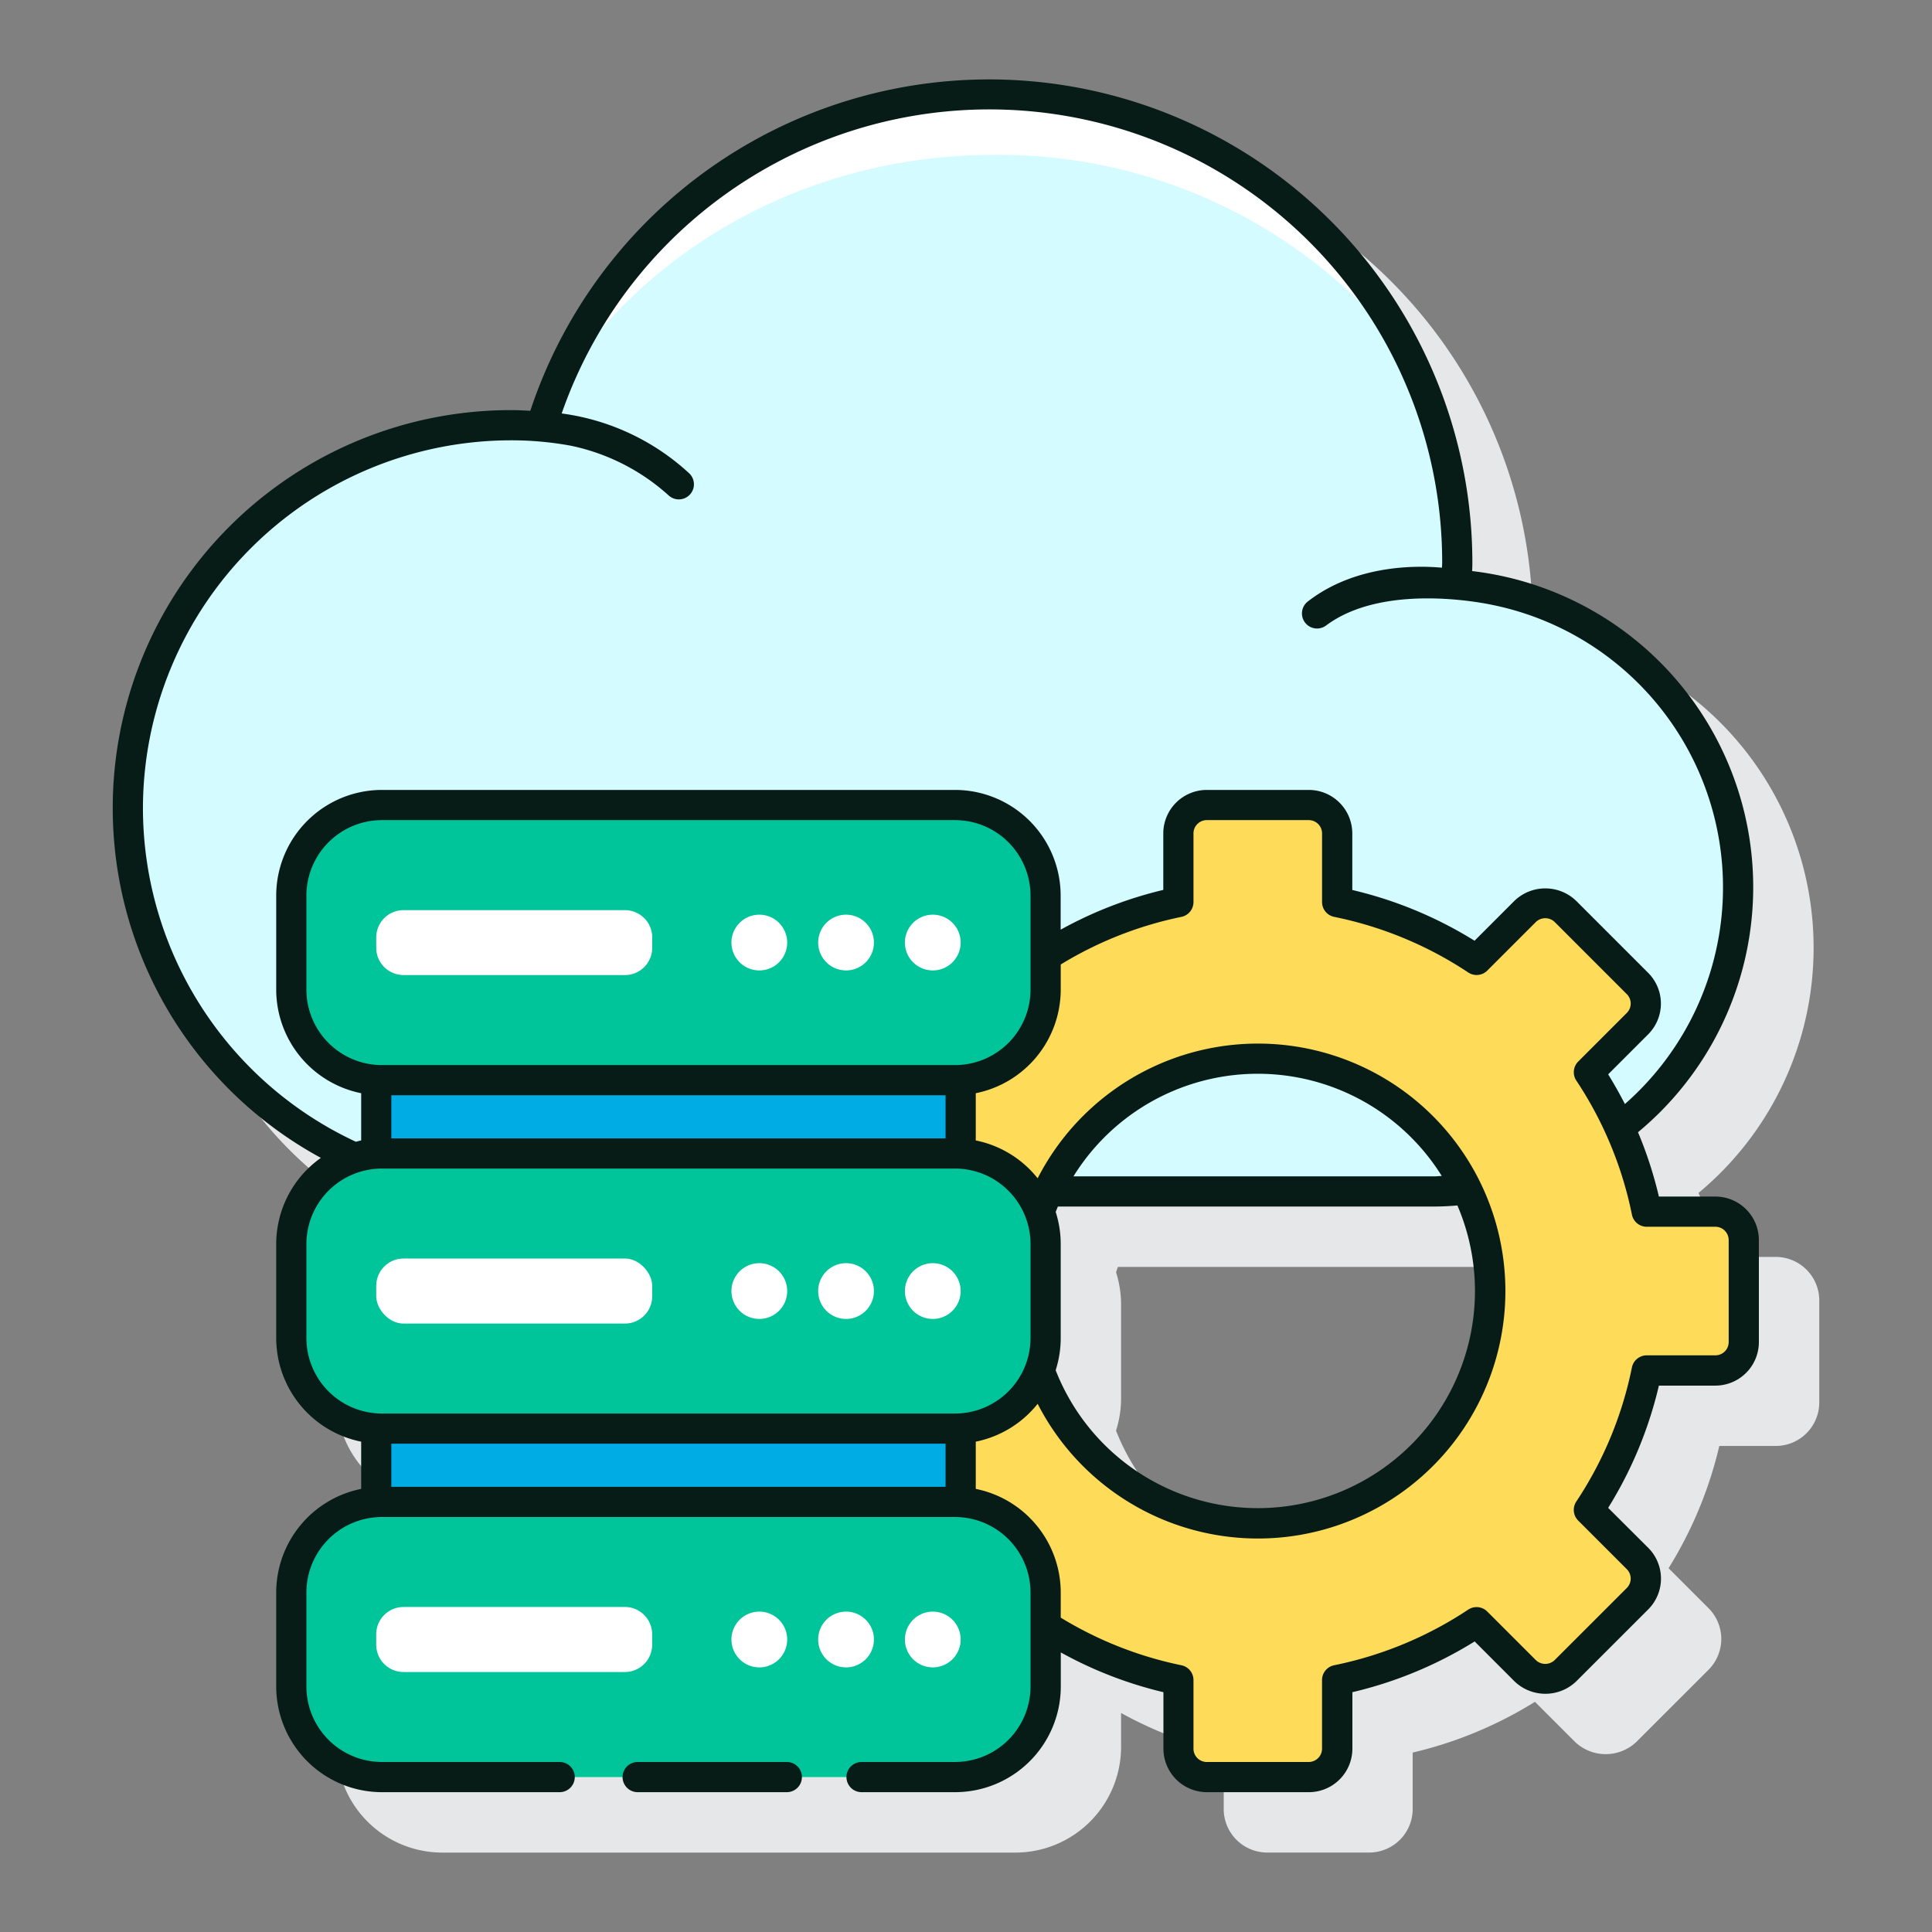 <svg xmlns="http://www.w3.org/2000/svg" version="1.1" xmlns:xlink="http://www.w3.org/1999/xlink" width="512" height="512" x="0" y="0" viewBox="0 0 128 128" style="enable-background:new 0 0 512 512" xml:space="preserve" class=""><rect x="0" y="0" width="128" height="128" fill="#808080" stroke="none"/><g><path fill="#e6e7e8" d="M117.649 83.275h-3.742a26.948 26.948 0 0 0-1.375-4.241 21.107 21.107 0 0 0-11-37.2c.009-.183.016-.367.016-.552a32.019 32.019 0 0 0-62.414-10.064c-.431-.028-.85-.046-1.282-.046a26.378 26.378 0 0 0-12.606 49.551 6.989 6.989 0 0 0-2.948 5.7v6.23a7.011 7.011 0 0 0 5.628 6.864v3.129a7.011 7.011 0 0 0-5.628 6.863v6.23a7.008 7.008 0 0 0 7 7h37.976a7.008 7.008 0 0 0 7-7v-2.249a26.95 26.95 0 0 0 6.8 2.622v3.743a2.885 2.885 0 0 0 2.882 2.881h6.756a2.885 2.885 0 0 0 2.882-2.881v-3.743a26.971 26.971 0 0 0 8.1-3.362l2.651 2.65a2.95 2.95 0 0 0 4.075 0l4.777-4.777a2.886 2.886 0 0 0 0-4.075l-2.65-2.65a27.035 27.035 0 0 0 3.362-8.1h3.742a2.884 2.884 0 0 0 2.881-2.881v-6.76a2.885 2.885 0 0 0-2.883-2.882zM73.94 84.289c.045-.117.08-.238.129-.353h24.95c.518 0 1.026-.041 1.534-.078A14.386 14.386 0 1 1 73.94 94.782a6.985 6.985 0 0 0 .334-2.132v-6.23a6.983 6.983 0 0 0-.334-2.131z" opacity="1" data-original="#e6e7e8"></path><path fill="#d4fbff" d="M96.475 38.738c.023-.485.073-.964.073-1.455a31.018 31.018 0 0 0-60.7-9.01c-.661-.052-1.323-.1-2-.1a25.382 25.382 0 1 0 0 50.764h61.171a20.125 20.125 0 0 0 1.456-40.2z" opacity="1" data-original="#d4fbff" class=""></path><path fill="#ffffff" d="M65.819 10.263a34.172 34.172 0 0 1 27.706 13.65 31.008 31.008 0 0 0-57.046 2.549c5.669-9.642 16.666-16.199 29.34-16.199z" opacity="1" data-original="#ffffff" class=""></path><path fill="#fedc5a" d="M113.649 80.276H109.1a26.158 26.158 0 0 0-3.834-9.241l3.22-3.219a1.881 1.881 0 0 0 0-2.661l-4.778-4.778a1.883 1.883 0 0 0-2.661 0L97.83 63.6a26.154 26.154 0 0 0-9.24-3.834v-4.549a1.882 1.882 0 0 0-1.882-1.882h-6.756a1.882 1.882 0 0 0-1.882 1.882v4.546a26.129 26.129 0 0 0-8.8 3.555v2.247a6 6 0 0 1-6 6h.37v4.874a6 6 0 0 1 5.23 3.84 15.4 15.4 0 1 1 0 10.512 6 6 0 0 1-5.23 3.841v4.874h-.372a6 6 0 0 1 6 6v2.247a26.129 26.129 0 0 0 8.8 3.555v4.546a1.882 1.882 0 0 0 1.882 1.882h6.756a1.882 1.882 0 0 0 1.882-1.882v-4.546a26.154 26.154 0 0 0 9.24-3.834l3.219 3.219a1.881 1.881 0 0 0 2.661 0l4.778-4.777a1.881 1.881 0 0 0 0-2.661l-3.219-3.22A26.152 26.152 0 0 0 109.1 90.8h4.547a1.882 1.882 0 0 0 1.882-1.881v-6.762a1.882 1.882 0 0 0-1.88-1.881z" opacity="1" data-original="#fa759e" class=""></path><path fill="#00ace4" d="M25.3 76.42h37.974c.126 0 .248.012.372.019v-4.874h-38.72v4.874c.123-.007.246-.019.374-.019zM63.274 94.651H25.3c-.125 0-.248-.012-.371-.019v4.874h38.72v-4.874c-.127.007-.249.019-.375.019z" opacity="1" data-original="#0089ef" class=""></path><rect width="49.977" height="18.23" x="19.297" y="53.335" fill="#00c49a" rx="6" opacity="1" data-original="#6dc9f7" class=""></rect><g fill="#fff"><path d="M26.733 60.3H41.4a1.807 1.807 0 0 1 1.811 1.8v.7a1.807 1.807 0 0 1-1.811 1.8H26.733a1.807 1.807 0 0 1-1.807-1.8v-.7a1.808 1.808 0 0 1 1.807-1.8zM50.307 60.6a1.847 1.847 0 1 0 1.847 1.847 1.847 1.847 0 0 0-1.847-1.847zM56.053 60.6a1.847 1.847 0 1 0 1.847 1.85 1.847 1.847 0 0 0-1.847-1.85zM61.8 60.6a1.847 1.847 0 1 0 1.847 1.847A1.847 1.847 0 0 0 61.8 60.6z" fill="#ffffff" opacity="1" data-original="#ffffff" class=""></path></g><rect width="49.977" height="18.23" x="19.297" y="76.42" fill="#00c49a" rx="6" opacity="1" data-original="#6dc9f7" class=""></rect><rect width="18.285" height="4.309" x="24.926" y="83.381" fill="#ffffff" rx="1.807" opacity="1" data-original="#ffffff" class=""></rect><path fill="#ffffff" d="M50.307 83.689a1.847 1.847 0 1 0 1.847 1.846 1.847 1.847 0 0 0-1.847-1.846zM56.053 83.689a1.847 1.847 0 1 0 1.847 1.846 1.847 1.847 0 0 0-1.847-1.846zM61.8 83.689a1.847 1.847 0 1 0 1.847 1.846 1.847 1.847 0 0 0-1.847-1.846z" opacity="1" data-original="#ffffff" class=""></path><rect width="49.977" height="18.23" x="19.297" y="99.506" fill="#00c49a" rx="6" opacity="1" data-original="#6dc9f7" class=""></rect><path fill="#071c16" d="M113.649 79.275h-3.743a26.981 26.981 0 0 0-1.384-4.262 21.086 21.086 0 0 0-10.99-37.178c.009-.183.016-.367.016-.552a32.018 32.018 0 0 0-62.414-10.065c-.43-.028-.848-.046-1.281-.046a26.366 26.366 0 0 0-12.593 49.54 6.991 6.991 0 0 0-2.96 5.708v6.23a7.012 7.012 0 0 0 5.629 6.864v3.129a7.011 7.011 0 0 0-5.629 6.863v6.23a7.008 7.008 0 0 0 7 7h11.78a1 1 0 0 0 0-2H25.3a5.006 5.006 0 0 1-5-5v-6.23a5.006 5.006 0 0 1 5-5h37.975a5.006 5.006 0 0 1 5 5v6.23a5.006 5.006 0 0 1-5 5H57.08a1 1 0 0 0 0 2h6.2a7.008 7.008 0 0 0 7-7v-2.259a26.829 26.829 0 0 0 6.8 2.635v3.742a2.884 2.884 0 0 0 2.88 2.882h6.757a2.885 2.885 0 0 0 2.882-2.882v-3.742a27.03 27.03 0 0 0 8.1-3.362l2.649 2.651a2.951 2.951 0 0 0 4.075 0l4.779-4.777a2.886 2.886 0 0 0 0-4.075l-2.657-2.649a26.958 26.958 0 0 0 3.361-8.1h3.743a2.884 2.884 0 0 0 2.881-2.881v-6.762a2.885 2.885 0 0 0-2.881-2.882zM9.47 53.554a24.41 24.41 0 0 1 24.383-24.382 21.787 21.787 0 0 1 3.946.354 13.872 13.872 0 0 1 6.484 3.282 1 1 0 1 0 1.383-1.445 15.444 15.444 0 0 0-8.453-3.97 30 30 0 0 1 58.335 9.89c0 .111-.01.219-.015.329-1.635-.15-5.713-.226-8.888 2.239a1 1 0 0 0 .614 1.79 1.023 1.023 0 0 0 .612-.21c3.713-2.764 10.09-1.535 10.845-1.386a19.1 19.1 0 0 1 8.938 33.1q-.513-1-1.109-1.967l2.65-2.65a2.881 2.881 0 0 0 0-4.075l-4.778-4.778a2.95 2.95 0 0 0-4.075 0l-2.649 2.651a27.009 27.009 0 0 0-8.1-3.362v-3.747a2.885 2.885 0 0 0-2.882-2.882h-6.76a2.884 2.884 0 0 0-2.88 2.882v3.742a26.866 26.866 0 0 0-6.8 2.635v-2.259a7.008 7.008 0 0 0-7-7H25.3a7.008 7.008 0 0 0-7 7v6.23a7.011 7.011 0 0 0 5.629 6.863v3.129c-.119.024-.234.057-.351.087A24.4 24.4 0 0 1 9.47 53.554zm16.456 19.011h36.72v2.855h-36.72zm37.349-2H25.3a5.006 5.006 0 0 1-5-5v-6.23a5.006 5.006 0 0 1 5-5h37.975a5.006 5.006 0 0 1 5 5v6.23a5.006 5.006 0 0 1-5 5zM20.3 88.65v-6.23a5.006 5.006 0 0 1 5-5h37.975a5.007 5.007 0 0 1 5 5v6.23a5.006 5.006 0 0 1-5 5H25.3a5.006 5.006 0 0 1-5-5zm49.644-8.36c.046-.119.095-.236.144-.354H95.02c.518 0 1.029-.029 1.537-.071A14.386 14.386 0 1 1 69.94 90.781a6.953 6.953 0 0 0 .335-2.131v-6.23a6.977 6.977 0 0 0-.334-2.13zm25.076-2.354h-23.9a14.362 14.362 0 0 1 24.4-.025c-.169.006-.332.025-.5.025zM62.646 95.65v2.856h-36.72V95.65zm51.884-6.736a.882.882 0 0 1-.881.881H109.1a1 1 0 0 0-.981.8 25.007 25.007 0 0 1-3.686 8.887 1 1 0 0 0 .127 1.26l3.219 3.219a.882.882 0 0 1 0 1.247L103 109.986a.9.9 0 0 1-1.247 0l-3.219-3.219a1 1 0 0 0-1.258-.127 25.087 25.087 0 0 1-8.888 3.688 1 1 0 0 0-.8.98v4.546a.883.883 0 0 1-.882.882h-6.755a.882.882 0 0 1-.88-.882v-4.546a1 1 0 0 0-.8-.98 25.015 25.015 0 0 1-7.995-3.156v-1.666a7.011 7.011 0 0 0-5.629-6.863v-3.129a7.006 7.006 0 0 0 4.1-2.508 16.395 16.395 0 1 0 0-14.941 7 7 0 0 0-4.1-2.508v-3.129a7.011 7.011 0 0 0 5.629-6.863V63.9a24.981 24.981 0 0 1 7.995-3.155 1 1 0 0 0 .8-.98v-4.548a.882.882 0 0 1 .88-.882h6.757a.882.882 0 0 1 .882.882v4.547a1 1 0 0 0 .8.98 25.07 25.07 0 0 1 8.888 3.687 1 1 0 0 0 1.258-.127l3.219-3.219a.9.9 0 0 1 1.247 0l4.777 4.778a.88.88 0 0 1 0 1.247l-3.218 3.22a1 1 0 0 0-.127 1.259 25.014 25.014 0 0 1 3.686 8.887 1 1 0 0 0 .981.8h4.547a.883.883 0 0 1 .881.882z" opacity="1" data-original="#3a2c60" class=""></path><path fill="#071c16" d="M52.129 116.736h-9.882a1 1 0 0 0 0 2h9.882a1 1 0 1 0 0-2z" opacity="1" data-original="#3a2c60" class=""></path><path fill="#ffffff" d="M26.733 106.466H41.4a1.807 1.807 0 0 1 1.807 1.807v.694a1.808 1.808 0 0 1-1.808 1.808H26.733a1.807 1.807 0 0 1-1.807-1.807v-.694a1.807 1.807 0 0 1 1.807-1.807zM50.307 106.774a1.847 1.847 0 1 0 1.847 1.847 1.847 1.847 0 0 0-1.847-1.847zM56.053 106.774a1.847 1.847 0 1 0 1.847 1.847 1.847 1.847 0 0 0-1.847-1.847zM61.8 106.774a1.847 1.847 0 1 0 1.847 1.847 1.847 1.847 0 0 0-1.847-1.847z" opacity="1" data-original="#ffffff" class=""></path></g></svg>